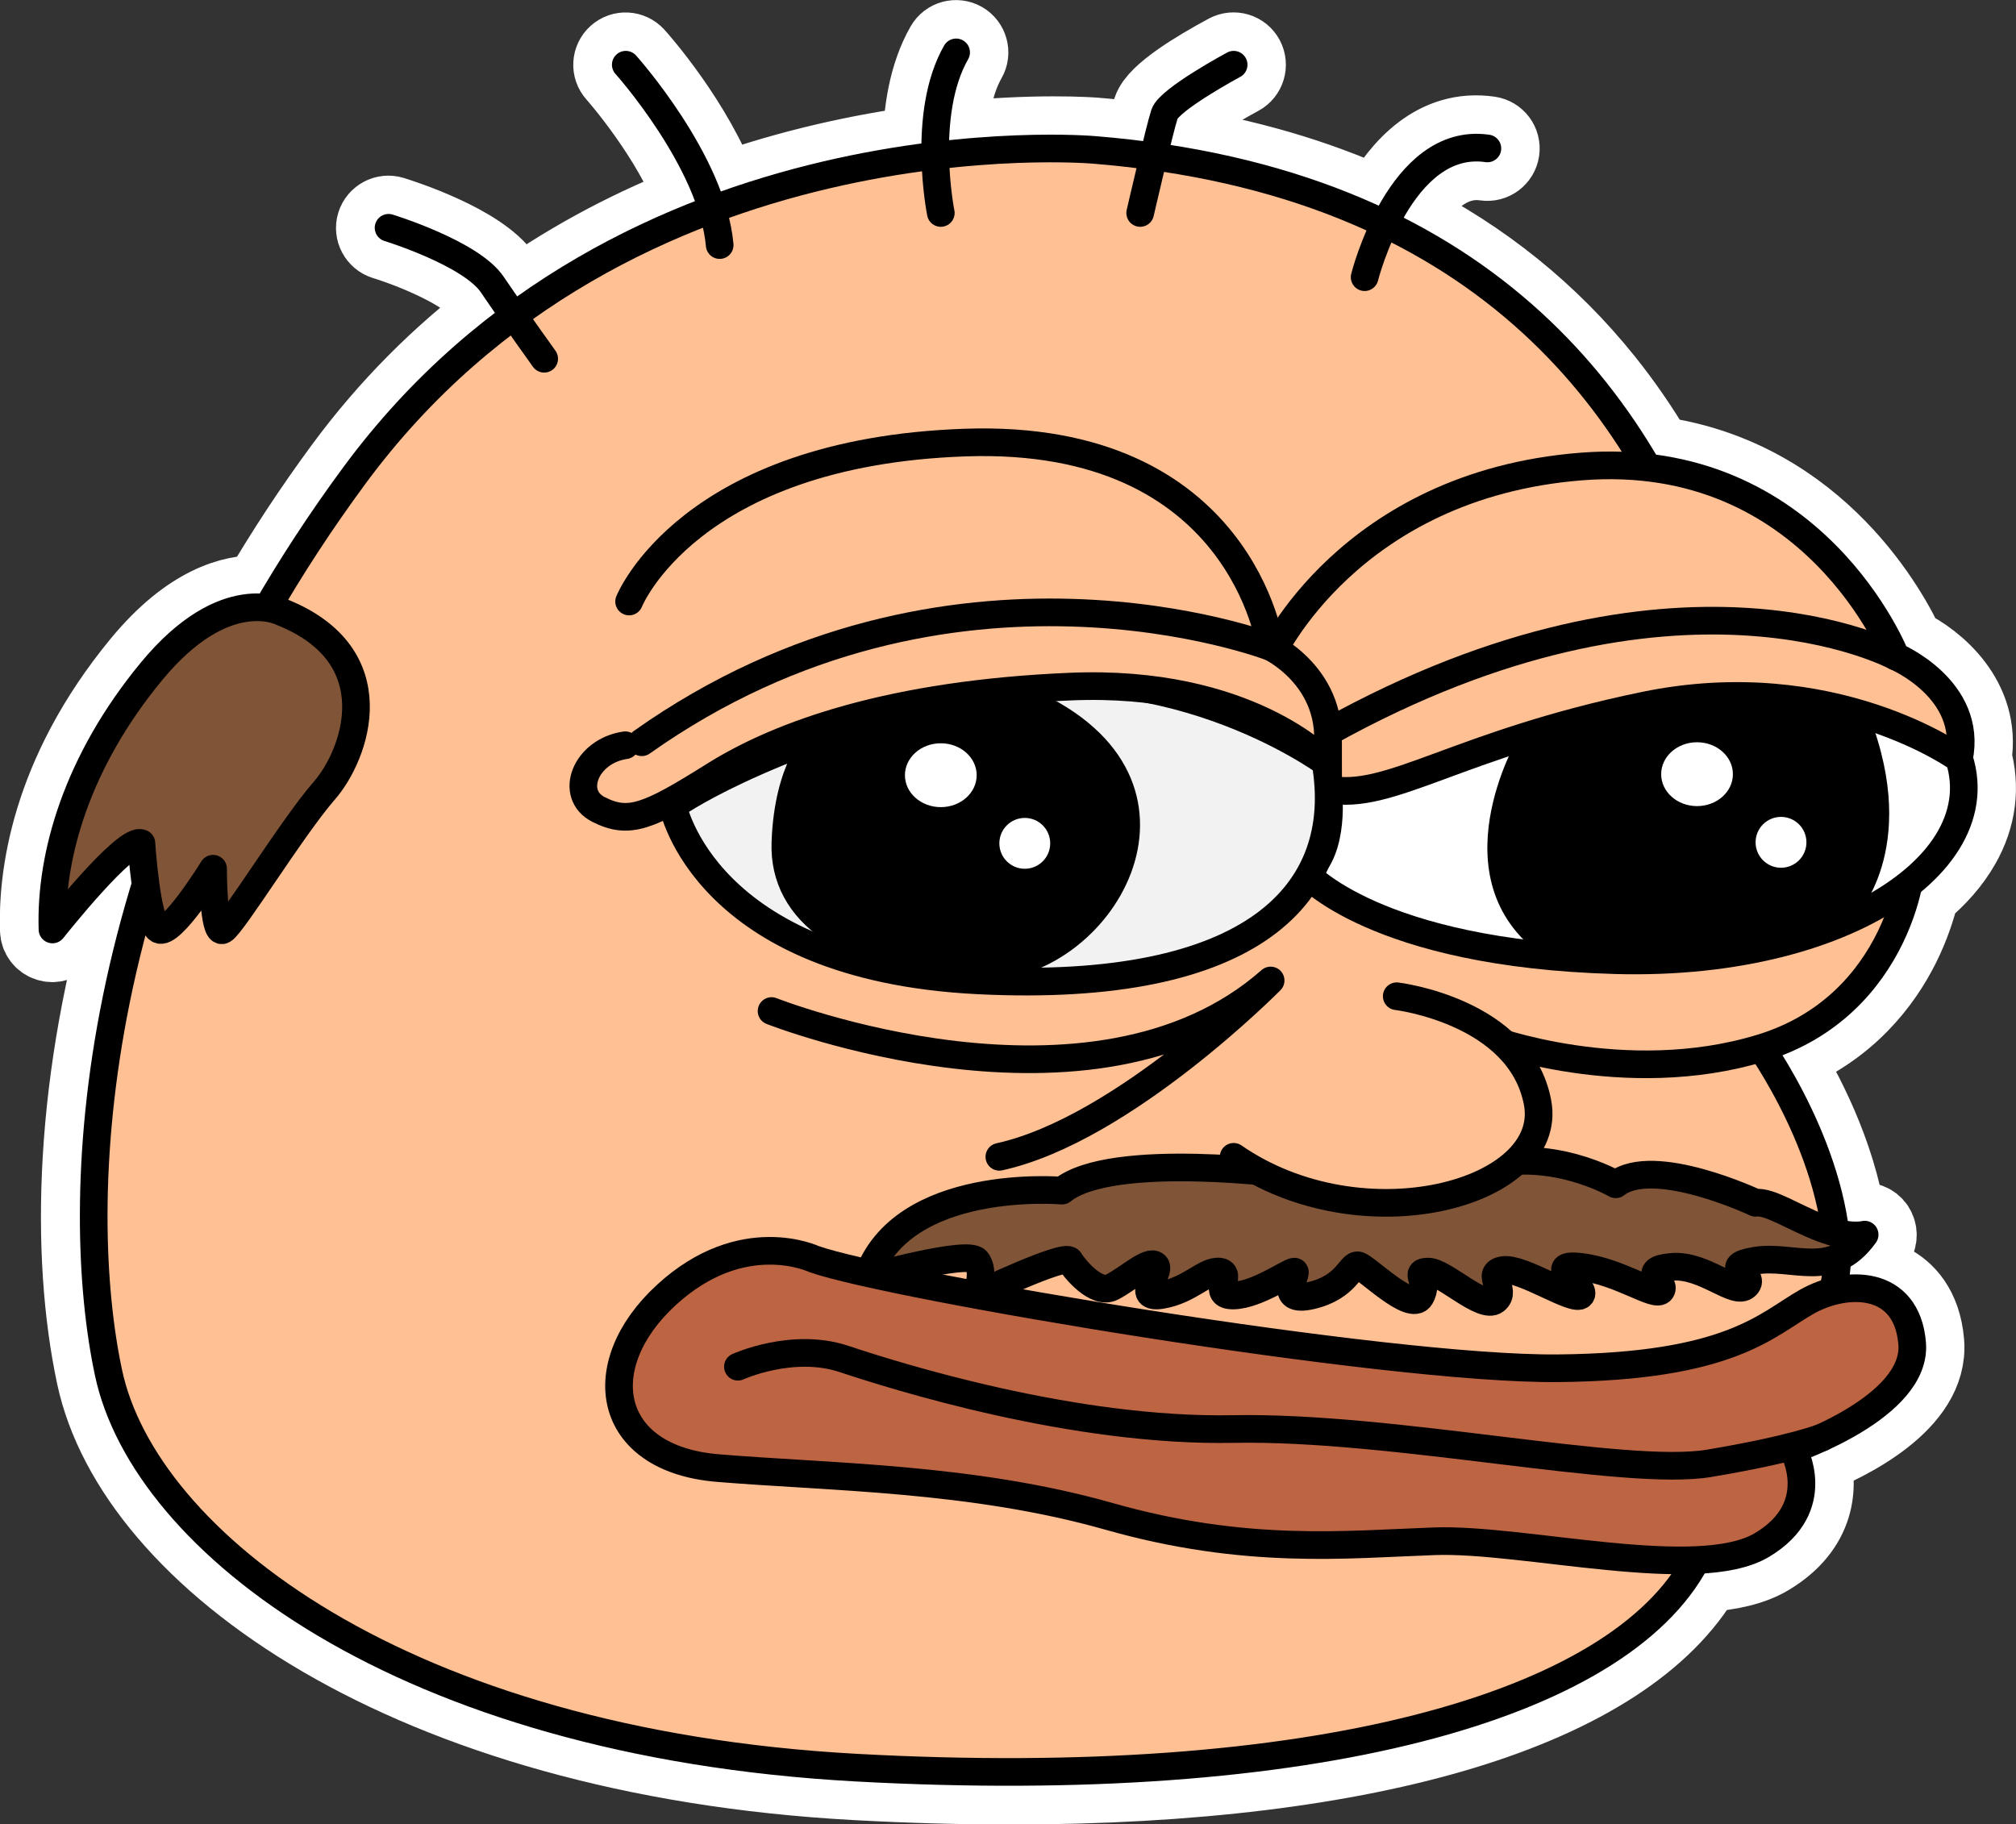 <?xml version="1.0" encoding="UTF-8"?>
<svg id="Layer_1" data-name="Layer 1" xmlns="http://www.w3.org/2000/svg" viewBox="0 0 235.5 213.12">
  <rect x="0" y="0" width="235.5" height="213.12" fill="#333333" stroke="none"/>
  <defs>
    <style>
      .cls-1 {
        fill: #ffc094;
      }

      .cls-1, .cls-2, .cls-3, .cls-4, .cls-5, .cls-6 {
        stroke: #000;
        stroke-linecap: round;
        stroke-linejoin: round;
        stroke-width: 3.23px;
      }

      .cls-7, .cls-5 {
        fill: #fff;
      }

      .cls-8 {
        stroke: #fff;
        stroke-miterlimit: 10;
        stroke-width: 9px;
      }

      .cls-2 {
        fill: #805437;
      }

      .cls-3 {
        fill: #bd6442;
      }

      .cls-4 {
        fill: none;
      }

      .cls-6 {
        fill: #f2f2f2;
      }
    </style>
  </defs>
  <path class="cls-8" d="M230.49,88.47c1.1-6.77-4.28-11.28-7.82-12.99-1.56-3.41-10-19.7-29.22-22.35-1.76-2.97-3.73-5.87-5.96-8.65-6.39-7.98-14.27-14.32-23.54-19.02,2.05-3.64,5.2-7.14,9.56-6.51.87.13,1.7-.48,1.83-1.37.13-.88-.48-1.7-1.37-1.83-6.24-.9-10.41,3.74-12.94,8.3-7.3-3.33-15.41-5.71-24.31-7.1.35-1.43.65-2.58.79-3.02.45-.77,3.81-3.04,7.35-4.94.78-.42,1.08-1.4.66-2.19-.42-.79-1.4-1.08-2.19-.66-3.68,1.98-8.2,4.75-8.85,6.68-.2.59-.57,2.02-.98,3.67-1.83-.23-3.68-.44-5.58-.59-.37-.03-7.1-.54-17.06.55.09-3.19.63-6.74,2.22-9.53.44-.77.17-1.76-.6-2.2-.78-.44-1.76-.17-2.2.6-1.99,3.48-2.6,7.8-2.66,11.53-6.87.93-14.95,2.62-23.4,5.62-3.02-8.2-9.59-15.6-9.94-15.98-.6-.66-1.62-.72-2.28-.12-.66.59-.72,1.62-.12,2.28.08.09,6.5,7.32,9.32,14.95-6.9,2.69-13.98,6.29-20.78,11.09-.55-.79-1.09-1.59-1.59-2.32-2.72-4.03-11.95-6.96-12.99-7.28-.85-.26-1.75.22-2.02,1.07-.26.85.22,1.75,1.07,2.02,3.52,1.08,9.69,3.67,11.26,6,.52.77,1.09,1.6,1.66,2.42-6.34,4.82-12.39,10.75-17.75,18.03-3.61,4.89-6.83,9.82-9.72,14.74-3.15-.11-8.2,1.15-13.93,8.09-10.83,13.14-12.11,25.19-11.91,31.21.02.68.46,1.27,1.11,1.48.64.21,1.35,0,1.77-.53,2.58-3.26,5.78-6.85,7.7-8.55.08.86.17,1.62.26,2.31-6.91,22.71-7.27,43.23-4.26,57.36,4.56,21.39,36.56,44.54,88.89,47.39,6.25.34,12.28.51,18.08.51,42.26,0,71.9-8.93,81.05-24.81,2.99-.21,5.59-.78,7.51-1.93,5.79-3.45,5.97-8.44,4.96-11.65,4.13-1.64,13.97-6.32,13.38-13.44-.35-4.16-2.42-6.09-4.1-6.98-1.37-.72-3.04-1.01-4.8-.9.04-.32.08-.64.1-.95,1.02-.6,2.02-1.48,2.96-2.79.39-.54.38-1.27.02-1.83-.37-.56-1.06-.82-1.71-.68,0,0-.56.11-1.59-.03-1.25-8.02-5.07-15.26-7.62-19.38,7.67-2.99,11.8-8.54,13.94-12.85,1.07-2.16,1.79-4.3,2.24-6.2,2.01-1.66,3.63-3.5,4.77-5.5,1.88-3.28,2.31-6.82,1.32-10.25Z"/>
  <g>
    <path class="cls-1" d="M127.81,17.51s-54.83-4.84-86.43,38.06C9.77,98.46,8.48,140.7,12.68,160.38c4.19,19.67,34.19,43.22,87.4,46.12,53.21,2.9,89.01-7.1,98.04-24.19,0,0,17.42-23.87,16.45-36.77-.97-12.9-10-24.83-10-24.83,0,0,13.43-95.89-76.76-103.2Z"/>
    <path class="cls-4" d="M45.39,26.61s9.65,2.96,12.12,6.64c2.48,3.68,6.06,8.66,6.06,8.66"/>
    <path class="cls-4" d="M73.1,7.56s10.1,11.26,10.97,21.07"/>
    <path class="cls-4" d="M109.9,24.88s-2.33-11.55,1.79-18.76"/>
    <path class="cls-4" d="M144.11,7.56s-7.51,4.04-8.08,5.77-2.84,11.55-2.84,11.55"/>
    <path class="cls-4" d="M159.41,32.38s4.14-16.52,14.34-15.04"/>
    <path class="cls-2" d="M32.98,71.53s-6.64-3.58-15.3,6.92-11.83,21.47-11.55,30.13c0,0,8.62-10.91,10.39-10.07,0,0,.58,9.2,2.02,10.07s6.35-7.1,6.35-7.1c0,0,0,7.8,1.15,7.16s8.08-11.96,11.83-16.26c3.75-4.3,7.79-15.77-4.91-20.86Z"/>
    <path class="cls-4" d="M90.13,118.11s37.51,14.8,58.3-3.57c0,0-17.2,17.42-31.69,20.6"/>
    <path class="cls-1" d="M173.75,121.29s16.03,6.02,32.02,1.13c15.99-4.89,18.3-21.55,17.43-23.9-.87-2.35-39.26,0-39.26,0"/>
    <path class="cls-5" d="M155.14,92.2s.93,7.16-2.65,9.78c0,0,8.06,9.41,36.24,10.19s47.05-13.22,38.67-26.65c-8.38-13.43-58.64-5.73-72.26,6.68Z"/>
    <path d="M177.26,86.32s-9.57,16.33,2.88,25.3c0,0,20.4,3.7,36.58-4.52,0,0,7.68-7.77,1.67-23.38,0,0-12.07-7.33-41.12,2.6Z"/>
    <ellipse class="cls-7" cx="198.24" cy="90.44" rx="4.19" ry="3.73"/>
    <circle class="cls-7" cx="208.05" cy="98.4" r="2.97"/>
    <path class="cls-1" d="M148.43,76.69s9.08-20.04,36.27-22.19c27.2-2.15,36.74,22.19,36.74,22.19,0,0,9.07,3.82,7.4,11.93,0,0-14.79-10.74-36.74-6.2-21.95,4.53-29.78,11.21-36.95,9.78,0,0-.02-4.75-.01-5.49"/>
    <path class="cls-4" d="M221.44,76.69s-25.48-13.84-66.3,8.83"/>
    <path class="cls-6" d="M78.61,94.16s3.63,18.79,35.69,20.37,43.17-10.21,40.54-25.48c0,0-19.31-14.21-43.19-7.95-23.88,6.26-33.04,13.05-33.04,13.05Z"/>
    <path d="M94.22,85.52s-3.77,3.53-4.09,12.88,8.53,15.67,24.16,16.14,29.38-22.79,7.58-33.43c0,0-20.4,1.31-27.66,4.41Z"/>
    <ellipse class="cls-7" cx="109.9" cy="90.56" rx="4.19" ry="3.73"/>
    <circle class="cls-7" cx="119.71" cy="98.52" r="2.97"/>
    <path class="cls-1" d="M73.49,70.27s6.95-17.46,39.28-18.57c32.34-1.11,35.65,23.87,35.65,23.87,0,0,8.4,3.98,6.41,13.48,0,0-9.06-9.73-29.84-8.84-20.78.88-33.82,5.53-41.56,10.39-7.74,4.86-9.95,5.75-13.48,3.98-3.54-1.77-1.55-6.85,3.09-7.52"/>
    <path class="cls-4" d="M148.43,75.58s-37.44-14.39-73.46,11.13"/>
    <path class="cls-2" d="M151.19,137.27s-21.3-2.91-27.13,1.82c0,0-18.75-1.64-22.76,10.19,0,0,11.73-3.28,12.78-2s0,4.01,0,4.01c0,0,10.34-4.92,10.88-4.01s3.09,4.01,4.92,3.09,4.37-3.28,5.1-2.55-2.55,4.01.73,3.46c3.28-.55,5.1-2.91,6.74-2.73s-1.05,2.85,1.66,2.79,6.53-2.79,7.08-2.79-2.18,3.77,2,2.79,4.55-3.7,5.46-3.52,6.19,5.54,7.28,3.68c1.09-1.86-.91-2.95.91-2.95s6.37,4.51,7.83,3.35-1.27-3.16.91-3.53,8.37,3.82,9.1,2.91-4.55-3.82,0-3.28,8.73,3.64,9.37,2.73-2.64-2.37,1.19-2.73,7.46,3.46,8.74,2.18-3.27-2.18,1.1-2.91,8.92,2.29,12.74-3.04c0,0-1.82.5-5.1-.78-3.28-1.27-6-3.15-7.64-2.94,0,0-11.93-5.62-16.34-2.16,0,0-7.69-4.5-15.88-1.98"/>
    <path class="cls-1" d="M163.16,116.38s14.43,1.73,16.45,12.41c2.02,10.68-20.49,16.74-35.5,6.35"/>
    <path class="cls-3" d="M95.12,147.1s-8.37-4.01-17.29,4.19c-8.92,8.19-7.1,19.12,6.01,20.21,13.11,1.09,29.67,1.09,45.7,5.64,16.02,4.55,27.67,3.28,38.05,2.91s30.77,4.89,38.23.44c7.46-4.45,3.64-11.18,3.64-11.18,0,0,14.53-4.92,13.91-12.38-.62-7.46-7.67-7.49-12.34-4.84-4.67,2.65-8.86,7.57-29.06,7.75-20.21.18-78.1-9.65-86.84-12.74Z"/>
    <path class="cls-4" d="M86.2,159.66s6.37-2.91,12.38-.91c6.01,2,26.8,8.56,45.53,8.19,18.73-.36,45.68,5.64,55.51,4.01,9.83-1.64,13.25-3.04,13.25-3.04"/>
  </g>
</svg>